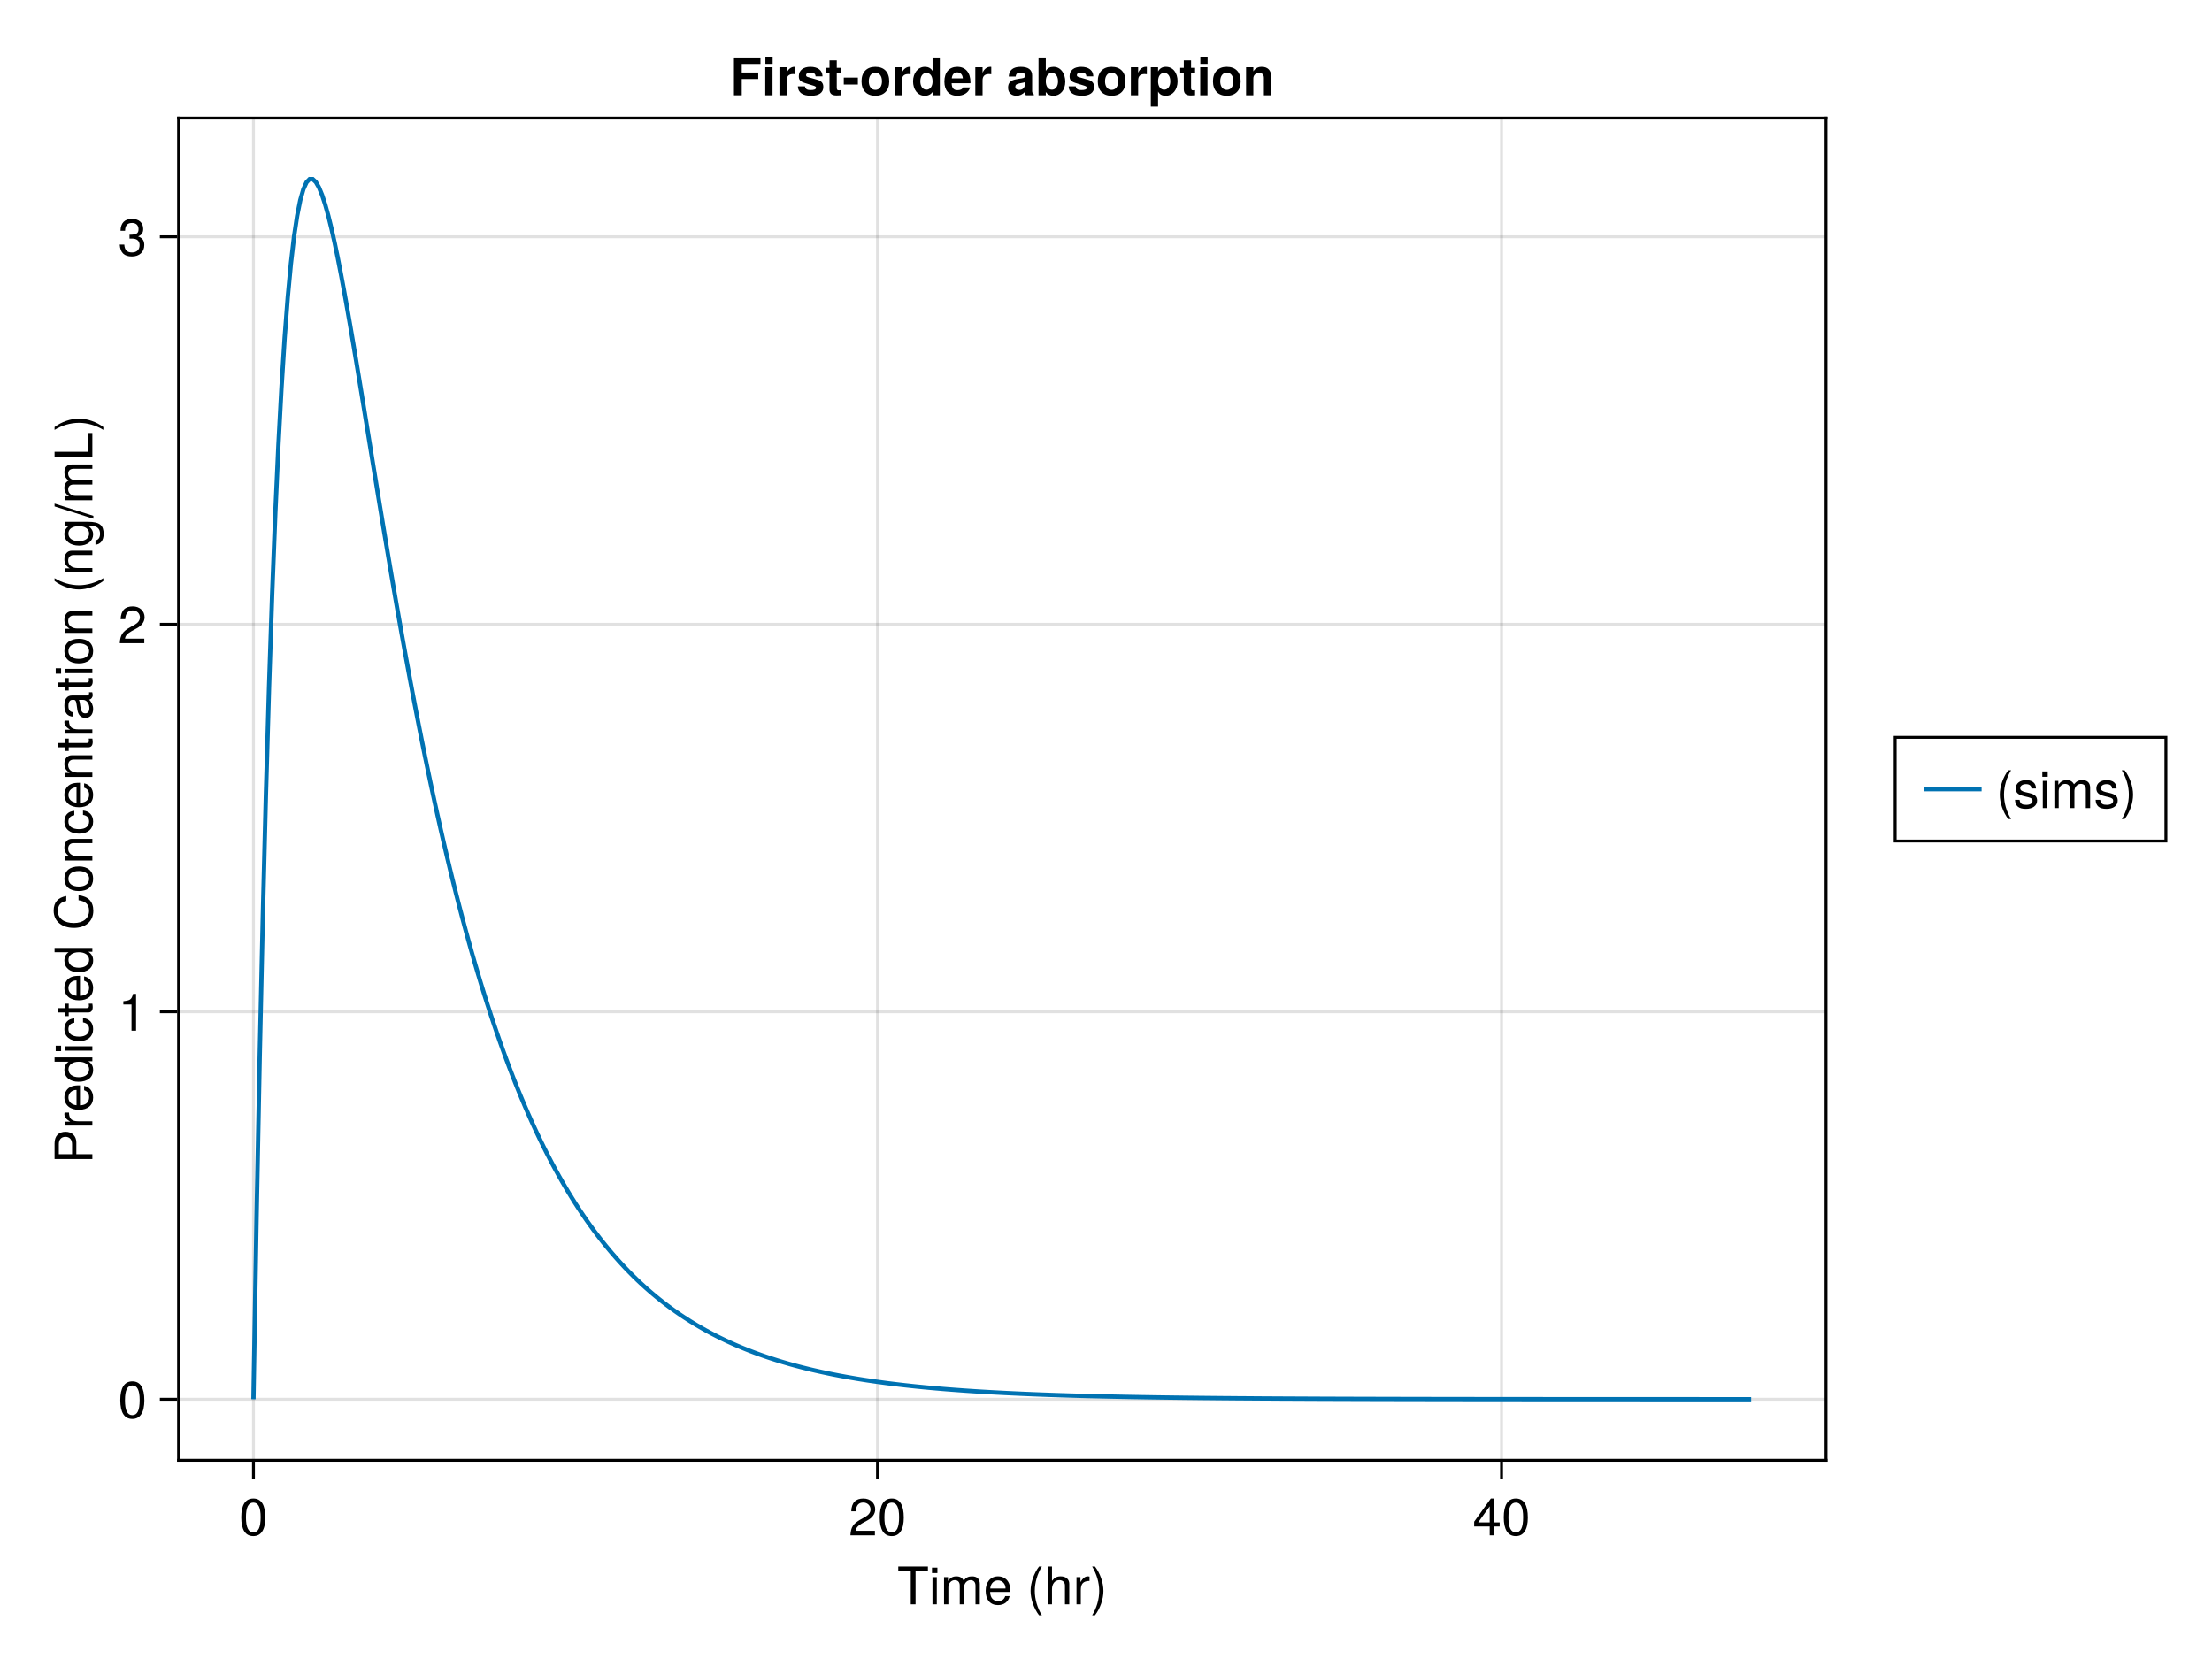 <?xml version="1.0" encoding="UTF-8"?>
<svg xmlns="http://www.w3.org/2000/svg" xmlns:xlink="http://www.w3.org/1999/xlink" width="576pt" height="432pt" viewBox="0 0 576 432" version="1.1">
<defs>
<g>
<symbol overflow="visible" id="glyph0-0-yZj70JPf">
<path style="stroke:none;" d="M 0.266 -9.844 C 0.266 -9.844 0.266 0 0.266 0 C 0.266 0 6.344 0 6.344 0 C 6.344 0 6.344 -9.844 6.344 -9.844 C 6.344 -9.844 0.266 -9.844 0.266 -9.844 Z M 0.969 -0.703 C 0.969 -0.703 0.969 -9.141 0.969 -9.141 C 0.969 -9.141 5.641 -9.141 5.641 -9.141 C 5.641 -9.141 5.641 -0.703 5.641 -0.703 C 5.641 -0.703 0.969 -0.703 0.969 -0.703 Z M 0.969 -0.703 "/>
</symbol>
<symbol overflow="visible" id="glyph0-1-yZj70JPf">
<path style="stroke:none;" d="M 8 -8.734 C 8 -8.734 4.781 -8.734 4.781 -8.734 C 4.781 -8.734 4.781 0 4.781 0 C 4.781 0 3.531 0 3.531 0 C 3.531 0 3.531 -8.734 3.531 -8.734 C 3.531 -8.734 0.281 -8.734 0.281 -8.734 C 0.281 -8.734 0.281 -9.844 0.281 -9.844 C 0.281 -9.844 8 -9.844 8 -9.844 C 8 -9.844 8 -8.734 8 -8.734 Z M 8 -8.734 "/>
</symbol>
<symbol overflow="visible" id="glyph0-2-yZj70JPf">
<path style="stroke:none;" d="M 2.062 0 C 2.062 0 0.938 0 0.938 0 C 0.938 0 0.938 -7.078 0.938 -7.078 C 0.938 -7.078 2.062 -7.078 2.062 -7.078 C 2.062 -7.078 2.062 0 2.062 0 Z M 2.219 -8.141 C 2.219 -8.141 0.812 -8.141 0.812 -8.141 C 0.812 -8.141 0.812 -9.547 0.812 -9.547 C 0.812 -9.547 2.219 -9.547 2.219 -9.547 C 2.219 -9.547 2.219 -8.141 2.219 -8.141 Z M 2.219 -8.141 "/>
</symbol>
<symbol overflow="visible" id="glyph0-3-yZj70JPf">
<path style="stroke:none;" d="M 10.266 0 C 10.266 0 9.141 0 9.141 0 C 9.141 0 9.141 -4.875 9.141 -4.875 C 9.141 -5.766 8.672 -6.297 7.844 -6.297 C 6.922 -6.297 6.172 -5.469 6.172 -4.438 C 6.172 -4.438 6.172 0 6.172 0 C 6.172 0 5.047 0 5.047 0 C 5.047 0 5.047 -4.875 5.047 -4.875 C 5.047 -5.781 4.578 -6.297 3.734 -6.297 C 2.828 -6.297 2.078 -5.469 2.078 -4.438 C 2.078 -4.438 2.078 0 2.078 0 C 2.078 0 0.953 0 0.953 0 C 0.953 0 0.953 -7.078 0.953 -7.078 C 0.953 -7.078 1.984 -7.078 1.984 -7.078 C 1.984 -7.078 1.984 -6.078 1.984 -6.078 C 2.594 -6.922 3.219 -7.281 4.156 -7.281 C 5.078 -7.281 5.641 -6.953 6.062 -6.203 C 6.719 -7 7.297 -7.281 8.234 -7.281 C 9.562 -7.281 10.266 -6.578 10.266 -5.312 C 10.266 -5.312 10.266 0 10.266 0 Z M 10.266 0 "/>
</symbol>
<symbol overflow="visible" id="glyph0-4-yZj70JPf">
<path style="stroke:none;" d="M 6.922 -3.219 C 6.922 -3.219 1.719 -3.219 1.719 -3.219 C 1.734 -1.594 2.625 -0.844 3.797 -0.844 C 4.703 -0.844 5.328 -1.219 5.641 -2.141 C 5.641 -2.141 6.781 -2.141 6.781 -2.141 C 6.5 -0.719 5.375 0.203 3.75 0.203 C 1.766 0.203 0.547 -1.172 0.547 -3.5 C 0.547 -5.812 1.812 -7.281 3.781 -7.281 C 5.109 -7.281 6.188 -6.578 6.641 -5.406 C 6.844 -4.891 6.922 -4.234 6.922 -3.219 Z M 5.719 -4.219 C 5.719 -5.312 4.875 -6.234 3.766 -6.234 C 2.625 -6.234 1.844 -5.391 1.734 -4.125 C 1.734 -4.125 5.703 -4.125 5.703 -4.125 C 5.719 -4.156 5.719 -4.219 5.719 -4.219 Z M 5.719 -4.219 "/>
</symbol>
<symbol overflow="visible" id="glyph0-5-yZj70JPf">
<path style="stroke:none;" d=""/>
</symbol>
<symbol overflow="visible" id="glyph0-6-yZj70JPf">
<path style="stroke:none;" d="M 3.922 2.859 C 3.922 2.859 3.188 2.859 3.188 2.859 C 1.844 1.094 0.984 -1.359 0.984 -3.5 C 0.984 -5.609 1.844 -8.078 3.188 -9.844 C 3.188 -9.844 3.922 -9.844 3.922 -9.844 C 2.734 -7.922 2.078 -5.641 2.078 -3.5 C 2.078 -1.344 2.734 0.938 3.922 2.859 Z M 3.922 2.859 "/>
</symbol>
<symbol overflow="visible" id="glyph0-7-yZj70JPf">
<path style="stroke:none;" d="M 6.562 0 C 6.562 0 5.438 0 5.438 0 C 5.438 0 5.438 -4.906 5.438 -4.906 C 5.438 -5.828 4.781 -6.297 3.984 -6.297 C 2.828 -6.297 2.062 -5.344 2.062 -3.906 C 2.062 -3.906 2.062 0 2.062 0 C 2.062 0 0.938 0 0.938 0 C 0.938 0 0.938 -9.844 0.938 -9.844 C 0.938 -9.844 2.062 -9.844 2.062 -9.844 C 2.062 -9.844 2.062 -6.109 2.062 -6.109 C 2.734 -6.969 3.328 -7.281 4.328 -7.281 C 5.703 -7.281 6.562 -6.531 6.562 -5.344 C 6.562 -5.344 6.562 0 6.562 0 Z M 6.562 0 "/>
</symbol>
<symbol overflow="visible" id="glyph0-8-yZj70JPf">
<path style="stroke:none;" d="M 3.453 -3.484 C 3.453 -1.359 2.609 1.094 1.25 2.859 C 1.25 2.859 0.516 2.859 0.516 2.859 C 1.703 0.938 2.359 -1.344 2.359 -3.484 C 2.359 -5.641 1.703 -7.906 0.516 -9.844 C 0.516 -9.844 1.25 -9.844 1.25 -9.844 C 2.609 -8.078 3.453 -5.609 3.453 -3.484 Z M 3.453 -3.484 "/>
</symbol>
<symbol overflow="visible" id="glyph0-9-yZj70JPf">
<path style="stroke:none;" d="M 6.844 -4.609 C 6.844 -1.453 5.734 0.203 3.719 0.203 C 1.656 0.203 0.578 -1.453 0.578 -4.688 C 0.578 -7.891 1.641 -9.578 3.719 -9.578 C 5.797 -9.578 6.844 -7.922 6.844 -4.609 Z M 5.625 -4.719 C 5.625 -7.281 5 -8.516 3.719 -8.516 C 2.438 -8.516 1.797 -7.297 1.797 -4.672 C 1.797 -2.047 2.438 -0.781 3.688 -0.781 C 5.016 -0.781 5.625 -2 5.625 -4.719 Z M 5.625 -4.719 "/>
</symbol>
<symbol overflow="visible" id="glyph0-1-yZj70JPf0">
<path style="stroke:none;" d="M 6.906 -6.766 C 6.906 -5.594 6.203 -4.594 4.875 -3.875 C 4.875 -3.875 3.531 -3.141 3.531 -3.141 C 2.344 -2.453 1.922 -1.953 1.797 -1.172 C 1.797 -1.172 6.828 -1.172 6.828 -1.172 C 6.828 -1.172 6.828 0 6.828 0 C 6.828 0 0.453 0 0.453 0 C 0.562 -2.109 1.141 -3.016 3.141 -4.141 C 3.141 -4.141 4.391 -4.844 4.391 -4.844 C 5.234 -5.328 5.688 -5.984 5.688 -6.734 C 5.688 -7.766 4.875 -8.531 3.797 -8.531 C 2.625 -8.531 1.953 -7.859 1.859 -6.25 C 1.859 -6.25 0.672 -6.25 0.672 -6.25 C 0.75 -8.578 1.875 -9.578 3.828 -9.578 C 5.641 -9.578 6.906 -8.391 6.906 -6.766 Z M 6.906 -6.766 "/>
</symbol>
<symbol overflow="visible" id="glyph0-1-yZj70JPf1">
<path style="stroke:none;" d="M 4.688 0 C 4.688 0 3.5 0 3.5 0 C 3.5 0 3.5 -6.812 3.5 -6.812 C 3.5 -6.812 1.375 -6.812 1.375 -6.812 C 1.375 -6.812 1.375 -7.672 1.375 -7.672 C 3.219 -7.891 3.484 -8.094 3.906 -9.578 C 3.906 -9.578 4.688 -9.578 4.688 -9.578 C 4.688 -9.578 4.688 0 4.688 0 Z M 4.688 0 "/>
</symbol>
<symbol overflow="visible" id="glyph0-1-yZj70JPf2">
<path style="stroke:none;" d="M 6.828 -2.781 C 6.828 -0.969 5.562 0.203 3.594 0.203 C 1.641 0.203 0.578 -0.75 0.438 -2.891 C 0.438 -2.891 1.625 -2.891 1.625 -2.891 C 1.703 -1.5 2.328 -0.844 3.625 -0.844 C 4.875 -0.844 5.609 -1.562 5.609 -2.766 C 5.609 -3.828 4.938 -4.453 3.625 -4.453 C 3.625 -4.453 2.984 -4.453 2.984 -4.453 C 2.984 -4.453 2.984 -5.453 2.984 -5.453 C 4.891 -5.453 5.328 -5.875 5.328 -6.906 C 5.328 -7.906 4.703 -8.531 3.641 -8.531 C 2.438 -8.531 1.844 -7.891 1.828 -6.484 C 1.828 -6.484 0.641 -6.484 0.641 -6.484 C 0.672 -8.516 1.703 -9.578 3.625 -9.578 C 5.453 -9.578 6.547 -8.594 6.547 -6.938 C 6.547 -5.984 6.109 -5.359 5.219 -5.016 C 6.359 -4.609 6.828 -3.938 6.828 -2.781 Z M 6.828 -2.781 "/>
</symbol>
<symbol overflow="visible" id="glyph1-0-yZj70JPf">
<path style="stroke:none;" d="M 0.266 -9.844 C 0.266 -9.844 0.266 0 0.266 0 C 0.266 0 6.344 0 6.344 0 C 6.344 0 6.344 -9.844 6.344 -9.844 C 6.344 -9.844 0.266 -9.844 0.266 -9.844 Z M 0.969 -0.703 C 0.969 -0.703 0.969 -9.141 0.969 -9.141 C 0.969 -9.141 5.641 -9.141 5.641 -9.141 C 5.641 -9.141 5.641 -0.703 5.641 -0.703 C 5.641 -0.703 0.969 -0.703 0.969 -0.703 Z M 0.969 -0.703 "/>
</symbol>
<symbol overflow="visible" id="glyph1-1-yZj70JPf">
<path style="stroke:none;" d="M 4.328 -6.094 C 2.594 -6.062 2.062 -5.266 2.062 -3.672 C 2.062 -3.672 2.062 0 2.062 0 C 2.062 0 0.938 0 0.938 0 C 0.938 0 0.938 -7.078 0.938 -7.078 C 0.938 -7.078 1.969 -7.078 1.969 -7.078 C 1.969 -7.078 1.969 -5.797 1.969 -5.797 C 2.625 -6.844 3.172 -7.281 3.906 -7.281 C 4.047 -7.281 4.141 -7.266 4.328 -7.234 C 4.328 -7.234 4.328 -6.094 4.328 -6.094 Z M 4.328 -6.094 "/>
</symbol>
<symbol overflow="visible" id="glyph1-2-yZj70JPf">
<path style="stroke:none;" d="M 7.016 -2.297 C 7.016 -2.297 5.609 -2.297 5.609 -2.297 C 5.609 -2.297 5.609 0 5.609 0 C 5.609 0 4.422 0 4.422 0 C 4.422 0 4.422 -2.297 4.422 -2.297 C 4.422 -2.297 0.375 -2.297 0.375 -2.297 C 0.375 -2.297 0.375 -3.547 0.375 -3.547 C 0.375 -3.547 4.719 -9.578 4.719 -9.578 C 4.719 -9.578 5.609 -9.578 5.609 -9.578 C 5.609 -9.578 5.609 -3.359 5.609 -3.359 C 5.609 -3.359 7.016 -3.359 7.016 -3.359 C 7.016 -3.359 7.016 -2.297 7.016 -2.297 Z M 4.422 -3.359 C 4.422 -3.359 4.422 -7.547 4.422 -7.547 C 4.422 -7.547 1.422 -3.359 1.422 -3.359 C 1.422 -3.359 4.422 -3.359 4.422 -3.359 Z M 4.422 -3.359 "/>
</symbol>
<symbol overflow="visible" id="glyph2-0-yZj70JPf">
<path style="stroke:none;" d="M -9.844 -0.266 C -9.844 -0.266 0 -0.266 0 -0.266 C 0 -0.266 0 -6.344 0 -6.344 C 0 -6.344 -9.844 -6.344 -9.844 -6.344 C -9.844 -6.344 -9.844 -0.266 -9.844 -0.266 Z M -0.703 -0.969 C -0.703 -0.969 -9.141 -0.969 -9.141 -0.969 C -9.141 -0.969 -9.141 -5.641 -9.141 -5.641 C -9.141 -5.641 -0.703 -5.641 -0.703 -5.641 C -0.703 -5.641 -0.703 -0.969 -0.703 -0.969 Z M -0.703 -0.969 "/>
</symbol>
<symbol overflow="visible" id="glyph2-1-yZj70JPf">
<path style="stroke:none;" d="M -6.953 -8.328 C -5.312 -8.328 -4.172 -7.203 -4.172 -5.578 C -4.172 -5.578 -4.172 -2.484 -4.172 -2.484 C -4.172 -2.484 0 -2.484 0 -2.484 C 0 -2.484 0 -1.234 0 -1.234 C 0 -1.234 -9.844 -1.234 -9.844 -1.234 C -9.844 -1.234 -9.844 -5.297 -9.844 -5.297 C -9.844 -7.234 -8.797 -8.328 -6.953 -8.328 Z M -7 -7.016 C -8.094 -7.016 -8.734 -6.297 -8.734 -5.109 C -8.734 -5.109 -8.734 -2.484 -8.734 -2.484 C -8.734 -2.484 -5.281 -2.484 -5.281 -2.484 C -5.281 -2.484 -5.281 -5.109 -5.281 -5.109 C -5.281 -6.297 -5.922 -7.016 -7 -7.016 Z M -7 -7.016 "/>
</symbol>
<symbol overflow="visible" id="glyph2-2-yZj70JPf">
<path style="stroke:none;" d="M -6.094 -4.328 C -6.062 -2.594 -5.266 -2.062 -3.672 -2.062 C -3.672 -2.062 0 -2.062 0 -2.062 C 0 -2.062 0 -0.938 0 -0.938 C 0 -0.938 -7.078 -0.938 -7.078 -0.938 C -7.078 -0.938 -7.078 -1.969 -7.078 -1.969 C -7.078 -1.969 -5.797 -1.969 -5.797 -1.969 C -6.844 -2.625 -7.281 -3.172 -7.281 -3.906 C -7.281 -4.047 -7.266 -4.141 -7.234 -4.328 C -7.234 -4.328 -6.094 -4.328 -6.094 -4.328 Z M -6.094 -4.328 "/>
</symbol>
<symbol overflow="visible" id="glyph2-3-yZj70JPf">
<path style="stroke:none;" d="M -3.219 -6.922 C -3.219 -6.922 -3.219 -1.719 -3.219 -1.719 C -1.594 -1.734 -0.844 -2.625 -0.844 -3.797 C -0.844 -4.703 -1.219 -5.328 -2.141 -5.641 C -2.141 -5.641 -2.141 -6.781 -2.141 -6.781 C -0.719 -6.5 0.203 -5.375 0.203 -3.75 C 0.203 -1.766 -1.172 -0.547 -3.5 -0.547 C -5.812 -0.547 -7.281 -1.812 -7.281 -3.781 C -7.281 -5.109 -6.578 -6.188 -5.406 -6.641 C -4.891 -6.844 -4.234 -6.922 -3.219 -6.922 Z M -4.219 -5.719 C -5.312 -5.719 -6.234 -4.875 -6.234 -3.766 C -6.234 -2.625 -5.391 -1.844 -4.125 -1.734 C -4.125 -1.734 -4.125 -5.703 -4.125 -5.703 C -4.156 -5.719 -4.219 -5.719 -4.219 -5.719 Z M -4.219 -5.719 "/>
</symbol>
<symbol overflow="visible" id="glyph2-4-yZj70JPf">
<path style="stroke:none;" d="M 0 -6.688 C 0 -6.688 0 -5.688 0 -5.688 C 0 -5.688 -1.047 -5.688 -1.047 -5.688 C -0.156 -5.078 0.203 -4.406 0.203 -3.422 C 0.203 -1.531 -1.219 -0.344 -3.609 -0.344 C -5.859 -0.344 -7.281 -1.547 -7.281 -3.391 C -7.281 -4.328 -6.906 -5.094 -6.188 -5.562 C -6.188 -5.562 -9.844 -5.562 -9.844 -5.562 C -9.844 -5.562 -9.844 -6.688 -9.844 -6.688 C -9.844 -6.688 0 -6.688 0 -6.688 Z M -3.516 -5.562 C -5.141 -5.562 -6.219 -4.797 -6.219 -3.578 C -6.219 -2.344 -5.188 -1.531 -3.531 -1.531 C -1.891 -1.531 -0.844 -2.344 -0.844 -3.594 C -0.844 -4.781 -1.875 -5.562 -3.516 -5.562 Z M -3.516 -5.562 "/>
</symbol>
<symbol overflow="visible" id="glyph2-5-yZj70JPf">
<path style="stroke:none;" d="M 0 -2.062 C 0 -2.062 0 -0.938 0 -0.938 C 0 -0.938 -7.078 -0.938 -7.078 -0.938 C -7.078 -0.938 -7.078 -2.062 -7.078 -2.062 C -7.078 -2.062 0 -2.062 0 -2.062 Z M -8.141 -2.219 C -8.141 -2.219 -8.141 -0.812 -8.141 -0.812 C -8.141 -0.812 -9.547 -0.812 -9.547 -0.812 C -9.547 -0.812 -9.547 -2.219 -9.547 -2.219 C -9.547 -2.219 -8.141 -2.219 -8.141 -2.219 Z M -8.141 -2.219 "/>
</symbol>
<symbol overflow="visible" id="glyph2-6-yZj70JPf">
<path style="stroke:none;" d="M -2.438 -6.438 C -0.812 -6.297 0.203 -5.234 0.203 -3.547 C 0.203 -1.641 -1.188 -0.422 -3.469 -0.422 C -5.812 -0.422 -7.281 -1.656 -7.281 -3.562 C -7.281 -5.141 -6.422 -6.219 -4.703 -6.359 C -4.703 -6.359 -4.703 -5.219 -4.703 -5.219 C -5.688 -5.094 -6.234 -4.5 -6.234 -3.547 C -6.234 -2.328 -5.234 -1.594 -3.469 -1.594 C -1.797 -1.594 -0.844 -2.328 -0.844 -3.578 C -0.844 -4.531 -1.297 -5.109 -2.438 -5.312 C -2.438 -5.312 -2.438 -6.438 -2.438 -6.438 Z M -2.438 -6.438 "/>
</symbol>
<symbol overflow="visible" id="glyph2-7-yZj70JPf">
<path style="stroke:none;" d="M 0 -3.422 C 0.062 -3.047 0.094 -2.781 0.094 -2.516 C 0.094 -1.641 -0.312 -1.141 -1.031 -1.141 C -1.031 -1.141 -6.156 -1.141 -6.156 -1.141 C -6.156 -1.141 -6.156 -0.188 -6.156 -0.188 C -6.156 -0.188 -7.078 -0.188 -7.078 -0.188 C -7.078 -0.188 -7.078 -1.141 -7.078 -1.141 C -7.078 -1.141 -9.016 -1.141 -9.016 -1.141 C -9.016 -1.141 -9.016 -2.266 -9.016 -2.266 C -9.016 -2.266 -7.078 -2.266 -7.078 -2.266 C -7.078 -2.266 -7.078 -3.422 -7.078 -3.422 C -7.078 -3.422 -6.156 -3.422 -6.156 -3.422 C -6.156 -3.422 -6.156 -2.266 -6.156 -2.266 C -6.156 -2.266 -1.531 -2.266 -1.531 -2.266 C -1.031 -2.266 -0.891 -2.406 -0.891 -2.891 C -0.891 -3.109 -0.906 -3.281 -0.938 -3.422 C -0.938 -3.422 0 -3.422 0 -3.422 Z M 0 -3.422 "/>
</symbol>
<symbol overflow="visible" id="glyph2-8-yZj70JPf">
<path style="stroke:none;" d=""/>
</symbol>
<symbol overflow="visible" id="glyph2-9-yZj70JPf">
<path style="stroke:none;" d="M -3.594 -9.141 C -1.031 -8.844 0.25 -7.5 0.25 -5.094 C 0.25 -2.203 -1.938 -0.641 -4.812 -0.641 C -7.688 -0.641 -10.078 -2.156 -10.078 -5.141 C -10.078 -7.297 -8.953 -8.547 -6.797 -8.938 C -6.797 -8.938 -6.797 -7.656 -6.797 -7.656 C -8.281 -7.344 -8.984 -6.531 -8.984 -5 C -8.984 -3.094 -7.344 -1.906 -4.812 -1.906 C -2.359 -1.906 -0.859 -3.141 -0.859 -5.109 C -0.859 -6.766 -1.734 -7.547 -3.594 -7.844 C -3.594 -7.844 -3.594 -9.141 -3.594 -9.141 Z M -3.594 -9.141 "/>
</symbol>
<symbol overflow="visible" id="glyph2-1-yZj70JPf0">
<path style="stroke:none;" d="M -3.484 -6.891 C -1.156 -6.891 0.203 -5.672 0.203 -3.688 C 0.203 -1.672 -1.156 -0.484 -3.531 -0.484 C -5.906 -0.484 -7.281 -1.688 -7.281 -3.672 C -7.281 -5.703 -5.922 -6.891 -3.484 -6.891 Z M -3.5 -5.703 C -5.25 -5.703 -6.234 -4.953 -6.234 -3.688 C -6.234 -2.438 -5.234 -1.656 -3.531 -1.656 C -1.828 -1.656 -0.844 -2.438 -0.844 -3.688 C -0.844 -4.922 -1.844 -5.703 -3.5 -5.703 Z M -3.5 -5.703 "/>
</symbol>
<symbol overflow="visible" id="glyph2-1-yZj70JPf1">
<path style="stroke:none;" d="M 0 -6.578 C 0 -6.578 0 -5.453 0 -5.453 C 0 -5.453 -4.906 -5.453 -4.906 -5.453 C -5.75 -5.453 -6.297 -4.891 -6.297 -4 C -6.297 -2.844 -5.344 -2.062 -3.906 -2.062 C -3.906 -2.062 0 -2.062 0 -2.062 C 0 -2.062 0 -0.938 0 -0.938 C 0 -0.938 -7.078 -0.938 -7.078 -0.938 C -7.078 -0.938 -7.078 -1.984 -7.078 -1.984 C -7.078 -1.984 -5.891 -1.984 -5.891 -1.984 C -6.875 -2.609 -7.281 -3.281 -7.281 -4.328 C -7.281 -5.703 -6.516 -6.578 -5.344 -6.578 C -5.344 -6.578 0 -6.578 0 -6.578 Z M 0 -6.578 "/>
</symbol>
<symbol overflow="visible" id="glyph2-1-yZj70JPf2">
<path style="stroke:none;" d="M -0.031 -7.219 C 0.062 -6.859 0.094 -6.688 0.094 -6.453 C 0.094 -5.906 -0.297 -5.406 -0.844 -5.297 C -0.172 -4.672 0.203 -3.797 0.203 -2.891 C 0.203 -1.453 -0.547 -0.562 -1.844 -0.562 C -2.703 -0.562 -3.328 -0.984 -3.672 -1.812 C -3.844 -2.234 -3.906 -2.484 -4.109 -4.078 C -4.219 -4.969 -4.422 -5.25 -4.891 -5.25 C -4.891 -5.25 -5.188 -5.25 -5.188 -5.25 C -5.859 -5.25 -6.234 -4.688 -6.234 -3.672 C -6.234 -2.625 -5.844 -2.109 -4.984 -2.016 C -4.984 -2.016 -4.984 -0.875 -4.984 -0.875 C -6.609 -0.938 -7.281 -2 -7.281 -3.719 C -7.281 -5.453 -6.594 -6.375 -5.344 -6.375 C -5.344 -6.375 -1.406 -6.375 -1.406 -6.375 C -1.047 -6.375 -0.844 -6.594 -0.844 -6.984 C -0.844 -7.047 -0.844 -7.094 -0.875 -7.219 C -0.875 -7.219 -0.031 -7.219 -0.031 -7.219 Z M -2.438 -5.25 C -2.438 -5.25 -3.5 -5.25 -3.5 -5.25 C -3.328 -4.875 -3.266 -4.625 -3.109 -3.438 C -2.922 -2.234 -2.609 -1.734 -1.859 -1.734 C -1.094 -1.734 -0.781 -2.25 -0.781 -3.125 C -0.781 -4.219 -1.438 -5.25 -2.438 -5.25 Z M -2.438 -5.25 "/>
</symbol>
<symbol overflow="visible" id="glyph2-1-yZj70JPf3">
<path style="stroke:none;" d="M 2.859 -3.922 C 2.859 -3.922 2.859 -3.188 2.859 -3.188 C 1.094 -1.844 -1.359 -0.984 -3.5 -0.984 C -5.609 -0.984 -8.078 -1.844 -9.844 -3.188 C -9.844 -3.188 -9.844 -3.922 -9.844 -3.922 C -7.922 -2.734 -5.641 -2.078 -3.5 -2.078 C -1.344 -2.078 0.938 -2.734 2.859 -3.922 Z M 2.859 -3.922 "/>
</symbol>
<symbol overflow="visible" id="glyph2-1-yZj70JPf4">
<path style="stroke:none;" d="M -1.156 -6.594 C 1.953 -6.594 2.938 -5.656 2.938 -3.438 C 2.938 -1.781 2.141 -0.75 0.812 -0.625 C 0.812 -0.625 0.812 -1.766 0.812 -1.766 C 1.672 -1.906 2 -2.594 2 -3.484 C 2 -4.797 1.281 -5.562 -0.594 -5.562 C -0.594 -5.562 -1.062 -5.562 -1.062 -5.562 C -0.172 -4.812 0.203 -4.203 0.203 -3.312 C 0.203 -1.641 -1.234 -0.391 -3.469 -0.391 C -5.766 -0.391 -7.281 -1.609 -7.281 -3.406 C -7.281 -4.312 -6.891 -5 -6.047 -5.562 C -6.047 -5.562 -7.078 -5.562 -7.078 -5.562 C -7.078 -5.562 -7.078 -6.594 -7.078 -6.594 C -7.078 -6.594 -1.156 -6.594 -1.156 -6.594 Z M -3.5 -5.453 C -5.219 -5.453 -6.234 -4.734 -6.234 -3.531 C -6.234 -2.328 -5.234 -1.562 -3.531 -1.562 C -1.828 -1.562 -0.844 -2.312 -0.844 -3.531 C -0.844 -4.719 -1.812 -5.453 -3.5 -5.453 Z M -3.5 -5.453 "/>
</symbol>
<symbol overflow="visible" id="glyph2-1-yZj70JPf5">
<path style="stroke:none;" d="M -9.844 -3.828 C -9.844 -3.828 0.266 -0.641 0.266 -0.641 C 0.266 -0.641 0.266 0.109 0.266 0.109 C 0.266 0.109 -9.844 -3.094 -9.844 -3.094 C -9.844 -3.094 -9.844 -3.828 -9.844 -3.828 Z M -9.844 -3.828 "/>
</symbol>
<symbol overflow="visible" id="glyph2-1-yZj70JPf6">
<path style="stroke:none;" d="M 0 -10.266 C 0 -10.266 0 -9.141 0 -9.141 C 0 -9.141 -4.875 -9.141 -4.875 -9.141 C -5.766 -9.141 -6.297 -8.672 -6.297 -7.844 C -6.297 -6.922 -5.469 -6.172 -4.438 -6.172 C -4.438 -6.172 0 -6.172 0 -6.172 C 0 -6.172 0 -5.047 0 -5.047 C 0 -5.047 -4.875 -5.047 -4.875 -5.047 C -5.781 -5.047 -6.297 -4.578 -6.297 -3.734 C -6.297 -2.828 -5.469 -2.078 -4.438 -2.078 C -4.438 -2.078 0 -2.078 0 -2.078 C 0 -2.078 0 -0.953 0 -0.953 C 0 -0.953 -7.078 -0.953 -7.078 -0.953 C -7.078 -0.953 -7.078 -1.984 -7.078 -1.984 C -7.078 -1.984 -6.078 -1.984 -6.078 -1.984 C -6.922 -2.594 -7.281 -3.219 -7.281 -4.156 C -7.281 -5.078 -6.953 -5.641 -6.203 -6.062 C -7 -6.719 -7.281 -7.297 -7.281 -8.234 C -7.281 -9.562 -6.578 -10.266 -5.312 -10.266 C -5.312 -10.266 0 -10.266 0 -10.266 Z M 0 -10.266 "/>
</symbol>
<symbol overflow="visible" id="glyph2-1-yZj70JPf7">
<path style="stroke:none;" d="M 0 -7.203 C 0 -7.203 0 -1.078 0 -1.078 C 0 -1.078 -9.844 -1.078 -9.844 -1.078 C -9.844 -1.078 -9.844 -2.328 -9.844 -2.328 C -9.844 -2.328 -1.109 -2.328 -1.109 -2.328 C -1.109 -2.328 -1.109 -7.203 -1.109 -7.203 C -1.109 -7.203 0 -7.203 0 -7.203 Z M 0 -7.203 "/>
</symbol>
<symbol overflow="visible" id="glyph2-1-yZj70JPf8">
<path style="stroke:none;" d="M -3.484 -3.453 C -1.359 -3.453 1.094 -2.609 2.859 -1.25 C 2.859 -1.25 2.859 -0.516 2.859 -0.516 C 0.938 -1.703 -1.344 -2.359 -3.484 -2.359 C -5.641 -2.359 -7.906 -1.703 -9.844 -0.516 C -9.844 -0.516 -9.844 -1.25 -9.844 -1.25 C -8.078 -2.609 -5.609 -3.453 -3.484 -3.453 Z M -3.484 -3.453 "/>
</symbol>
<symbol overflow="visible" id="glyph3-0-yZj70JPf">
<path style="stroke:none;" d="M 0.266 -9.844 C 0.266 -9.844 0.266 0 0.266 0 C 0.266 0 6.344 0 6.344 0 C 6.344 0 6.344 -9.844 6.344 -9.844 C 6.344 -9.844 0.266 -9.844 0.266 -9.844 Z M 0.969 -0.703 C 0.969 -0.703 0.969 -9.141 0.969 -9.141 C 0.969 -9.141 5.641 -9.141 5.641 -9.141 C 5.641 -9.141 5.641 -0.703 5.641 -0.703 C 5.641 -0.703 0.969 -0.703 0.969 -0.703 Z M 0.969 -0.703 "/>
</symbol>
<symbol overflow="visible" id="glyph3-1-yZj70JPf">
<path style="stroke:none;" d="M 7.906 -8.156 C 7.906 -8.156 3.031 -8.156 3.031 -8.156 C 3.031 -8.156 3.031 -5.922 3.031 -5.922 C 3.031 -5.922 7.328 -5.922 7.328 -5.922 C 7.328 -5.922 7.328 -4.234 7.328 -4.234 C 7.328 -4.234 3.031 -4.234 3.031 -4.234 C 3.031 -4.234 3.031 0 3.031 0 C 3.031 0 1 0 1 0 C 1 0 1 -9.844 1 -9.844 C 1 -9.844 7.906 -9.844 7.906 -9.844 C 7.906 -9.844 7.906 -8.156 7.906 -8.156 Z M 7.906 -8.156 "/>
</symbol>
<symbol overflow="visible" id="glyph3-2-yZj70JPf">
<path style="stroke:none;" d="M 2.797 0 C 2.797 0 0.906 0 0.906 0 C 0.906 0 0.906 -7.297 0.906 -7.297 C 0.906 -7.297 2.797 -7.297 2.797 -7.297 C 2.797 -7.297 2.797 0 2.797 0 Z M 2.828 -8.172 C 2.828 -8.172 0.938 -8.172 0.938 -8.172 C 0.938 -8.172 0.938 -10.062 0.938 -10.062 C 0.938 -10.062 2.828 -10.062 2.828 -10.062 C 2.828 -10.062 2.828 -8.172 2.828 -8.172 Z M 2.828 -8.172 "/>
</symbol>
<symbol overflow="visible" id="glyph3-3-yZj70JPf">
<path style="stroke:none;" d="M 5 -5.484 C 4.734 -5.516 4.609 -5.531 4.406 -5.531 C 3.297 -5.531 2.734 -4.984 2.734 -3.875 C 2.734 -3.875 2.734 0 2.734 0 C 2.734 0 0.844 0 0.844 0 C 0.844 0 0.844 -7.297 0.844 -7.297 C 0.844 -7.297 2.734 -7.297 2.734 -7.297 C 2.734 -7.297 2.734 -5.859 2.734 -5.859 C 3.141 -6.844 3.906 -7.406 4.766 -7.406 C 4.812 -7.406 4.891 -7.406 5 -7.391 C 5 -7.391 5 -5.484 5 -5.484 Z M 5 -5.484 "/>
</symbol>
<symbol overflow="visible" id="glyph3-4-yZj70JPf">
<path style="stroke:none;" d="M 7.016 -2.156 C 7.016 -0.688 5.891 0.125 3.828 0.125 C 1.625 0.125 0.453 -0.719 0.391 -2.312 C 0.391 -2.312 2.234 -2.312 2.234 -2.312 C 2.406 -1.531 2.859 -1.359 3.719 -1.359 C 4.609 -1.359 5.125 -1.531 5.125 -1.984 C 5.125 -2.188 4.969 -2.328 4.5 -2.484 C 4.5 -2.484 2.234 -3.188 2.234 -3.188 C 0.891 -3.609 0.641 -4.094 0.641 -4.984 C 0.641 -6.484 1.797 -7.406 3.641 -7.406 C 5.609 -7.406 6.797 -6.484 6.812 -4.938 C 6.812 -4.938 5 -4.938 5 -4.938 C 4.984 -5.609 4.531 -5.922 3.625 -5.922 C 2.969 -5.922 2.531 -5.656 2.531 -5.25 C 2.531 -4.953 2.672 -4.828 3.203 -4.688 C 3.203 -4.688 5.594 -4 5.594 -4 C 6.547 -3.719 7.016 -3.094 7.016 -2.25 C 7.016 -2.25 7.016 -2.156 7.016 -2.156 Z M 7.016 -2.156 "/>
</symbol>
<symbol overflow="visible" id="glyph3-5-yZj70JPf">
<path style="stroke:none;" d="M 4.062 0 C 3.719 0.016 3.391 0.047 2.969 0.047 C 1.734 0.047 1.125 -0.422 1.125 -1.562 C 1.125 -1.562 1.125 -5.891 1.125 -5.891 C 1.125 -5.891 0.188 -5.891 0.188 -5.891 C 0.188 -5.891 0.188 -7.141 0.188 -7.141 C 0.188 -7.141 1.125 -7.141 1.125 -7.141 C 1.125 -7.141 1.125 -9.094 1.125 -9.094 C 1.125 -9.094 3.016 -9.094 3.016 -9.094 C 3.016 -9.094 3.016 -7.141 3.016 -7.141 C 3.016 -7.141 4.062 -7.141 4.062 -7.141 C 4.062 -7.141 4.062 -5.891 4.062 -5.891 C 4.062 -5.891 3.016 -5.891 3.016 -5.891 C 3.016 -5.891 3.016 -2.078 3.016 -2.078 C 3.016 -1.438 3.125 -1.281 3.625 -1.281 C 3.766 -1.281 3.875 -1.297 4.062 -1.328 C 4.062 -1.328 4.062 0 4.062 0 Z M 4.062 0 "/>
</symbol>
<symbol overflow="visible" id="glyph3-6-yZj70JPf">
<path style="stroke:none;" d="M 4.016 -2.797 C 4.016 -2.797 0.344 -2.797 0.344 -2.797 C 0.344 -2.797 0.344 -4.609 0.344 -4.609 C 0.344 -4.609 4.016 -4.609 4.016 -4.609 C 4.016 -4.609 4.016 -2.797 4.016 -2.797 Z M 4.016 -2.797 "/>
</symbol>
<symbol overflow="visible" id="glyph3-7-yZj70JPf">
<path style="stroke:none;" d="M 7.688 -3.594 C 7.688 -1.25 6.297 0.125 4.078 0.125 C 1.844 0.125 0.469 -1.234 0.469 -3.641 C 0.469 -6.031 1.844 -7.406 4.062 -7.406 C 6.344 -7.406 7.688 -6.062 7.688 -3.594 Z M 5.797 -3.625 C 5.797 -5.047 5.109 -5.891 4.078 -5.891 C 3.047 -5.891 2.359 -5.031 2.359 -3.641 C 2.359 -2.25 3.047 -1.406 4.078 -1.406 C 5.094 -1.406 5.797 -2.25 5.797 -3.625 Z M 5.797 -3.625 "/>
</symbol>
<symbol overflow="visible" id="glyph3-8-yZj70JPf">
<path style="stroke:none;" d="M 7.359 0 C 7.359 0 5.469 0 5.469 0 C 5.469 0 5.469 -0.844 5.469 -0.844 C 5 -0.219 4.359 0.125 3.453 0.125 C 1.531 0.125 0.391 -1.562 0.391 -3.625 C 0.391 -5.828 1.719 -7.406 3.453 -7.406 C 4.359 -7.406 5 -7.078 5.469 -6.344 C 5.469 -6.344 5.469 -9.844 5.469 -9.844 C 5.469 -9.844 7.359 -9.844 7.359 -9.844 C 7.359 -9.844 7.359 0 7.359 0 Z M 5.469 -3.609 C 5.469 -5 4.828 -5.828 3.875 -5.828 C 2.922 -5.828 2.281 -4.984 2.281 -3.625 C 2.281 -2.297 2.922 -1.453 3.875 -1.453 C 4.812 -1.453 5.469 -2.281 5.469 -3.609 Z M 5.469 -3.609 "/>
</symbol>
<symbol overflow="visible" id="glyph3-9-yZj70JPf">
<path style="stroke:none;" d="M 7.094 -3.375 C 7.094 -3.375 7.078 -3.141 7.078 -3.141 C 7.078 -3.141 2.188 -3.141 2.188 -3.141 C 2.234 -1.734 2.812 -1.328 3.703 -1.328 C 4.391 -1.328 4.984 -1.531 5.141 -2.047 C 5.141 -2.047 7 -2.047 7 -2.047 C 6.594 -0.625 5.266 0.125 3.625 0.125 C 1.562 0.125 0.297 -1.219 0.297 -3.547 C 0.297 -6 1.578 -7.406 3.672 -7.406 C 5.812 -7.406 7.094 -5.891 7.094 -3.375 Z M 5.109 -4.406 C 5.016 -5.438 4.453 -5.969 3.641 -5.969 C 2.812 -5.969 2.328 -5.406 2.219 -4.406 C 2.219 -4.406 5.109 -4.406 5.109 -4.406 Z M 5.109 -4.406 "/>
</symbol>
<symbol overflow="visible" id="glyph3-1-yZj70JPf0">
<path style="stroke:none;" d=""/>
</symbol>
<symbol overflow="visible" id="glyph3-1-yZj70JPf1">
<path style="stroke:none;" d="M 7.078 0 C 7.078 0 5.016 0 5.016 0 C 4.844 -0.219 4.812 -0.547 4.812 -0.922 C 4.141 -0.234 3.406 0.125 2.594 0.125 C 1.375 0.125 0.375 -0.547 0.375 -1.969 C 0.375 -3.297 1.078 -3.922 2.531 -4.172 C 2.531 -4.172 3.281 -4.312 3.281 -4.312 C 4.219 -4.469 4.797 -4.391 4.797 -5.156 C 4.797 -5.641 4.422 -5.891 3.703 -5.891 C 2.766 -5.891 2.453 -5.641 2.359 -4.891 C 2.359 -4.891 0.547 -4.891 0.547 -4.891 C 0.656 -6.578 1.688 -7.406 3.656 -7.406 C 5.625 -7.406 6.641 -6.656 6.641 -5.172 C 6.641 -5.172 6.641 -1.125 6.641 -1.125 C 6.641 -0.75 6.734 -0.547 7.078 -0.234 C 7.078 -0.234 7.078 0 7.078 0 Z M 4.797 -3.125 C 4.797 -3.125 4.797 -3.438 4.797 -3.438 C 4.578 -3.328 4.5 -3.312 4 -3.219 C 4 -3.219 3.344 -3.094 3.344 -3.094 C 2.562 -2.938 2.266 -2.734 2.266 -2.188 C 2.266 -1.641 2.656 -1.406 3.297 -1.406 C 4.25 -1.406 4.797 -2.031 4.797 -3.125 Z M 4.797 -3.125 "/>
</symbol>
<symbol overflow="visible" id="glyph3-1-yZj70JPf2">
<path style="stroke:none;" d="M 7.766 -3.547 C 7.766 -1.344 6.438 0.125 4.703 0.125 C 3.781 0.125 3.141 -0.219 2.688 -0.844 C 2.688 -0.844 2.688 0 2.688 0 C 2.688 0 0.797 0 0.797 0 C 0.797 0 0.797 -9.844 0.797 -9.844 C 0.797 -9.844 2.688 -9.844 2.688 -9.844 C 2.688 -9.844 2.688 -6.344 2.688 -6.344 C 3.141 -7.078 3.797 -7.406 4.703 -7.406 C 6.609 -7.406 7.766 -5.609 7.766 -3.547 Z M 5.875 -3.625 C 5.875 -4.984 5.219 -5.828 4.281 -5.828 C 3.328 -5.828 2.688 -5 2.688 -3.672 C 2.688 -2.281 3.328 -1.453 4.281 -1.453 C 5.219 -1.453 5.875 -2.312 5.875 -3.625 Z M 5.875 -3.625 "/>
</symbol>
<symbol overflow="visible" id="glyph3-1-yZj70JPf3">
<path style="stroke:none;" d="M 7.75 -3.641 C 7.75 -1.438 6.453 0.125 4.703 0.125 C 3.781 0.125 3.125 -0.156 2.672 -0.969 C 2.672 -0.969 2.672 2.938 2.672 2.938 C 2.672 2.938 0.781 2.938 0.781 2.938 C 0.781 2.938 0.781 -7.297 0.781 -7.297 C 0.781 -7.297 2.672 -7.297 2.672 -7.297 C 2.672 -7.297 2.672 -6.203 2.672 -6.203 C 3.125 -7.016 3.781 -7.406 4.703 -7.406 C 6.594 -7.406 7.75 -5.812 7.75 -3.641 Z M 5.859 -3.625 C 5.859 -5.016 5.219 -5.828 4.266 -5.828 C 3.328 -5.828 2.672 -5.016 2.672 -3.641 C 2.672 -2.281 3.328 -1.453 4.266 -1.453 C 5.203 -1.453 5.859 -2.297 5.859 -3.625 Z M 5.859 -3.625 "/>
</symbol>
<symbol overflow="visible" id="glyph3-1-yZj70JPf4">
<path style="stroke:none;" d="M 7.375 0 C 7.375 0 5.484 0 5.484 0 C 5.484 0 5.484 -4.5 5.484 -4.5 C 5.484 -5.359 5.078 -5.812 4.266 -5.812 C 3.344 -5.812 2.734 -5.234 2.734 -4.375 C 2.734 -4.375 2.734 0 2.734 0 C 2.734 0 0.844 0 0.844 0 C 0.844 0 0.844 -7.297 0.844 -7.297 C 0.844 -7.297 2.734 -7.297 2.734 -7.297 C 2.734 -7.297 2.734 -6.234 2.734 -6.234 C 3.281 -7.047 3.938 -7.406 4.922 -7.406 C 6.484 -7.406 7.375 -6.5 7.375 -4.891 C 7.375 -4.891 7.375 0 7.375 0 Z M 7.375 0 "/>
</symbol>
<symbol overflow="visible" id="glyph4-0-yZj70JPf">
<path style="stroke:none;" d="M 0.266 -9.844 C 0.266 -9.844 0.266 0 0.266 0 C 0.266 0 6.344 0 6.344 0 C 6.344 0 6.344 -9.844 6.344 -9.844 C 6.344 -9.844 0.266 -9.844 0.266 -9.844 Z M 0.969 -0.703 C 0.969 -0.703 0.969 -9.141 0.969 -9.141 C 0.969 -9.141 5.641 -9.141 5.641 -9.141 C 5.641 -9.141 5.641 -0.703 5.641 -0.703 C 5.641 -0.703 0.969 -0.703 0.969 -0.703 Z M 0.969 -0.703 "/>
</symbol>
<symbol overflow="visible" id="glyph4-1-yZj70JPf">
<path style="stroke:none;" d="M 3.922 2.859 C 3.922 2.859 3.188 2.859 3.188 2.859 C 1.844 1.094 0.984 -1.359 0.984 -3.5 C 0.984 -5.609 1.844 -8.078 3.188 -9.844 C 3.188 -9.844 3.922 -9.844 3.922 -9.844 C 2.734 -7.922 2.078 -5.641 2.078 -3.5 C 2.078 -1.344 2.734 0.938 3.922 2.859 Z M 3.922 2.859 "/>
</symbol>
<symbol overflow="visible" id="glyph4-2-yZj70JPf">
<path style="stroke:none;" d="M 6.203 -1.984 C 6.203 -0.625 5.062 0.203 3.281 0.203 C 1.438 0.203 0.516 -0.531 0.453 -2.156 C 0.453 -2.156 1.641 -2.156 1.641 -2.156 C 1.797 -1.078 2.359 -0.844 3.375 -0.844 C 4.359 -0.844 5.016 -1.234 5.016 -1.891 C 5.016 -2.406 4.719 -2.625 3.922 -2.828 C 3.922 -2.828 2.875 -3.078 2.875 -3.078 C 1.203 -3.484 0.641 -4.016 0.641 -5.109 C 0.641 -6.422 1.703 -7.281 3.344 -7.281 C 4.984 -7.281 5.906 -6.5 5.906 -5.109 C 5.906 -5.109 4.719 -5.109 4.719 -5.109 C 4.703 -5.844 4.219 -6.234 3.312 -6.234 C 2.391 -6.234 1.812 -5.812 1.812 -5.172 C 1.812 -4.672 2.203 -4.375 3.125 -4.156 C 3.125 -4.156 4.203 -3.906 4.203 -3.906 C 5.609 -3.562 6.203 -3.031 6.203 -1.984 Z M 6.203 -1.984 "/>
</symbol>
<symbol overflow="visible" id="glyph4-3-yZj70JPf">
<path style="stroke:none;" d="M 2.062 0 C 2.062 0 0.938 0 0.938 0 C 0.938 0 0.938 -7.078 0.938 -7.078 C 0.938 -7.078 2.062 -7.078 2.062 -7.078 C 2.062 -7.078 2.062 0 2.062 0 Z M 2.219 -8.141 C 2.219 -8.141 0.812 -8.141 0.812 -8.141 C 0.812 -8.141 0.812 -9.547 0.812 -9.547 C 0.812 -9.547 2.219 -9.547 2.219 -9.547 C 2.219 -9.547 2.219 -8.141 2.219 -8.141 Z M 2.219 -8.141 "/>
</symbol>
<symbol overflow="visible" id="glyph4-4-yZj70JPf">
<path style="stroke:none;" d="M 10.266 0 C 10.266 0 9.141 0 9.141 0 C 9.141 0 9.141 -4.875 9.141 -4.875 C 9.141 -5.766 8.672 -6.297 7.844 -6.297 C 6.922 -6.297 6.172 -5.469 6.172 -4.438 C 6.172 -4.438 6.172 0 6.172 0 C 6.172 0 5.047 0 5.047 0 C 5.047 0 5.047 -4.875 5.047 -4.875 C 5.047 -5.781 4.578 -6.297 3.734 -6.297 C 2.828 -6.297 2.078 -5.469 2.078 -4.438 C 2.078 -4.438 2.078 0 2.078 0 C 2.078 0 0.953 0 0.953 0 C 0.953 0 0.953 -7.078 0.953 -7.078 C 0.953 -7.078 1.984 -7.078 1.984 -7.078 C 1.984 -7.078 1.984 -6.078 1.984 -6.078 C 2.594 -6.922 3.219 -7.281 4.156 -7.281 C 5.078 -7.281 5.641 -6.953 6.062 -6.203 C 6.719 -7 7.297 -7.281 8.234 -7.281 C 9.562 -7.281 10.266 -6.578 10.266 -5.312 C 10.266 -5.312 10.266 0 10.266 0 Z M 10.266 0 "/>
</symbol>
<symbol overflow="visible" id="glyph4-5-yZj70JPf">
<path style="stroke:none;" d="M 3.453 -3.484 C 3.453 -1.359 2.609 1.094 1.25 2.859 C 1.25 2.859 0.516 2.859 0.516 2.859 C 1.703 0.938 2.359 -1.344 2.359 -3.484 C 2.359 -5.641 1.703 -7.906 0.516 -9.844 C 0.516 -9.844 1.25 -9.844 1.25 -9.844 C 2.609 -8.078 3.453 -5.609 3.453 -3.484 Z M 3.453 -3.484 "/>
</symbol>
</g>
</defs>
<g id="surface1-yZj70JPf">
<rect x="0" y="0" width="576" height="432" style="fill:rgb(100%,100%,100%);fill-opacity:1;stroke:none;"/>
<path style=" stroke:none;fill-rule:nonzero;fill:rgb(100%,100%,100%);fill-opacity:1;" d="M 46.5 380.25 L 475.5 380.25 L 475.5 30.75 L 46.5 30.75 Z M 46.5 380.25 "/>
<path style="fill:none;stroke-width:1;stroke-linecap:butt;stroke-linejoin:miter;stroke:rgb(0%,0%,0%);stroke-opacity:0.12;stroke-miterlimit:2;" d="M 88 507 L 88 41 " transform="matrix(0.75,0,0,0.75,0,0)"/>
<path style="fill:none;stroke-width:1;stroke-linecap:butt;stroke-linejoin:miter;stroke:rgb(0%,0%,0%);stroke-opacity:0.12;stroke-miterlimit:2;" d="M 304.667 507 L 304.667 41 " transform="matrix(0.75,0,0,0.75,0,0)"/>
<path style="fill:none;stroke-width:1;stroke-linecap:butt;stroke-linejoin:miter;stroke:rgb(0%,0%,0%);stroke-opacity:0.12;stroke-miterlimit:2;" d="M 521.333 507 L 521.333 41 " transform="matrix(0.75,0,0,0.75,0,0)"/>
<path style="fill:none;stroke-width:1;stroke-linecap:butt;stroke-linejoin:miter;stroke:rgb(0%,0%,0%);stroke-opacity:0.12;stroke-miterlimit:2;" d="M 62 485.818 L 634 485.818 " transform="matrix(0.75,0,0,0.75,0,0)"/>
<path style="fill:none;stroke-width:1;stroke-linecap:butt;stroke-linejoin:miter;stroke:rgb(0%,0%,0%);stroke-opacity:0.12;stroke-miterlimit:2;" d="M 62 351.281 L 634 351.281 " transform="matrix(0.75,0,0,0.75,0,0)"/>
<path style="fill:none;stroke-width:1;stroke-linecap:butt;stroke-linejoin:miter;stroke:rgb(0%,0%,0%);stroke-opacity:0.12;stroke-miterlimit:2;" d="M 62 216.745 L 634 216.745 " transform="matrix(0.75,0,0,0.75,0,0)"/>
<path style="fill:none;stroke-width:1;stroke-linecap:butt;stroke-linejoin:miter;stroke:rgb(0%,0%,0%);stroke-opacity:0.12;stroke-miterlimit:2;" d="M 62 82.208 L 634 82.208 " transform="matrix(0.75,0,0,0.75,0,0)"/>
<g style="fill:rgb(0%,0%,0%);fill-opacity:1;">
  <use xlink:href="#glyph0-1-yZj70JPf" x="233.629" y="417.762"/>
</g>
<g style="fill:rgb(0%,0%,0%);fill-opacity:1;">
  <use xlink:href="#glyph0-2-yZj70JPf" x="241.877" y="417.762"/>
</g>
<g style="fill:rgb(0%,0%,0%);fill-opacity:1;">
  <use xlink:href="#glyph0-3-yZj70JPf" x="244.874" y="417.762"/>
</g>
<g style="fill:rgb(0%,0%,0%);fill-opacity:1;">
  <use xlink:href="#glyph0-4-yZj70JPf" x="256.12" y="417.762"/>
</g>
<g style="fill:rgb(0%,0%,0%);fill-opacity:1;">
  <use xlink:href="#glyph0-5-yZj70JPf" x="263.626" y="417.762"/>
</g>
<g style="fill:rgb(0%,0%,0%);fill-opacity:1;">
  <use xlink:href="#glyph0-6-yZj70JPf" x="267.379" y="417.762"/>
</g>
<g style="fill:rgb(0%,0%,0%);fill-opacity:1;">
  <use xlink:href="#glyph0-7-yZj70JPf" x="271.874" y="417.762"/>
</g>
<g style="fill:rgb(0%,0%,0%);fill-opacity:1;">
  <use xlink:href="#glyph1-1-yZj70JPf" x="279.38" y="417.762"/>
</g>
<g style="fill:rgb(0%,0%,0%);fill-opacity:1;">
  <use xlink:href="#glyph0-8-yZj70JPf" x="283.876" y="417.762"/>
</g>
<g style="fill:rgb(0%,0%,0%);fill-opacity:1;">
  <use xlink:href="#glyph0-9-yZj70JPf" x="62.247" y="399.785"/>
</g>
<g style="fill:rgb(0%,0%,0%);fill-opacity:1;">
  <use xlink:href="#glyph0-1-yZj70JPf0" x="220.994" y="399.785"/>
</g>
<g style="fill:rgb(0%,0%,0%);fill-opacity:1;">
  <use xlink:href="#glyph0-9-yZj70JPf" x="228.5" y="399.785"/>
</g>
<g style="fill:rgb(0%,0%,0%);fill-opacity:1;">
  <use xlink:href="#glyph1-2-yZj70JPf" x="383.494" y="399.785"/>
</g>
<g style="fill:rgb(0%,0%,0%);fill-opacity:1;">
  <use xlink:href="#glyph0-9-yZj70JPf" x="391" y="399.785"/>
</g>
<g style="fill:rgb(0%,0%,0%);fill-opacity:1;">
  <use xlink:href="#glyph2-1-yZj70JPf" x="24.051" y="303.037"/>
</g>
<g style="fill:rgb(0%,0%,0%);fill-opacity:1;">
  <use xlink:href="#glyph2-2-yZj70JPf" x="24.051" y="294.033"/>
</g>
<g style="fill:rgb(0%,0%,0%);fill-opacity:1;">
  <use xlink:href="#glyph2-3-yZj70JPf" x="24.051" y="289.537"/>
</g>
<g style="fill:rgb(0%,0%,0%);fill-opacity:1;">
  <use xlink:href="#glyph2-4-yZj70JPf" x="24.051" y="282.031"/>
</g>
<g style="fill:rgb(0%,0%,0%);fill-opacity:1;">
  <use xlink:href="#glyph2-5-yZj70JPf" x="24.051" y="274.525"/>
</g>
<g style="fill:rgb(0%,0%,0%);fill-opacity:1;">
  <use xlink:href="#glyph2-6-yZj70JPf" x="24.051" y="271.528"/>
</g>
<g style="fill:rgb(0%,0%,0%);fill-opacity:1;">
  <use xlink:href="#glyph2-7-yZj70JPf" x="24.051" y="264.778"/>
</g>
<g style="fill:rgb(0%,0%,0%);fill-opacity:1;">
  <use xlink:href="#glyph2-3-yZj70JPf" x="24.051" y="261.025"/>
</g>
<g style="fill:rgb(0%,0%,0%);fill-opacity:1;">
  <use xlink:href="#glyph2-4-yZj70JPf" x="24.051" y="253.519"/>
</g>
<g style="fill:rgb(0%,0%,0%);fill-opacity:1;">
  <use xlink:href="#glyph2-8-yZj70JPf" x="24.051" y="246.013"/>
</g>
<g style="fill:rgb(0%,0%,0%);fill-opacity:1;">
  <use xlink:href="#glyph2-9-yZj70JPf" x="24.051" y="242.26"/>
</g>
<g style="fill:rgb(0%,0%,0%);fill-opacity:1;">
  <use xlink:href="#glyph2-1-yZj70JPf0" x="24.051" y="232.513"/>
</g>
<g style="fill:rgb(0%,0%,0%);fill-opacity:1;">
  <use xlink:href="#glyph2-1-yZj70JPf1" x="24.051" y="225.007"/>
</g>
<g style="fill:rgb(0%,0%,0%);fill-opacity:1;">
  <use xlink:href="#glyph2-6-yZj70JPf" x="24.051" y="217.501"/>
</g>
<g style="fill:rgb(0%,0%,0%);fill-opacity:1;">
  <use xlink:href="#glyph2-3-yZj70JPf" x="24.051" y="210.751"/>
</g>
<g style="fill:rgb(0%,0%,0%);fill-opacity:1;">
  <use xlink:href="#glyph2-1-yZj70JPf1" x="24.051" y="203.245"/>
</g>
<g style="fill:rgb(0%,0%,0%);fill-opacity:1;">
  <use xlink:href="#glyph2-7-yZj70JPf" x="24.051" y="195.739"/>
</g>
<g style="fill:rgb(0%,0%,0%);fill-opacity:1;">
  <use xlink:href="#glyph2-2-yZj70JPf" x="24.051" y="191.986"/>
</g>
<g style="fill:rgb(0%,0%,0%);fill-opacity:1;">
  <use xlink:href="#glyph2-1-yZj70JPf2" x="24.051" y="187.491"/>
</g>
<g style="fill:rgb(0%,0%,0%);fill-opacity:1;">
  <use xlink:href="#glyph2-7-yZj70JPf" x="24.051" y="179.985"/>
</g>
<g style="fill:rgb(0%,0%,0%);fill-opacity:1;">
  <use xlink:href="#glyph2-5-yZj70JPf" x="24.051" y="176.232"/>
</g>
<g style="fill:rgb(0%,0%,0%);fill-opacity:1;">
  <use xlink:href="#glyph2-1-yZj70JPf0" x="24.051" y="173.235"/>
</g>
<g style="fill:rgb(0%,0%,0%);fill-opacity:1;">
  <use xlink:href="#glyph2-1-yZj70JPf1" x="24.051" y="165.729"/>
</g>
<g style="fill:rgb(0%,0%,0%);fill-opacity:1;">
  <use xlink:href="#glyph2-8-yZj70JPf" x="24.051" y="158.223"/>
</g>
<g style="fill:rgb(0%,0%,0%);fill-opacity:1;">
  <use xlink:href="#glyph2-1-yZj70JPf3" x="24.051" y="154.47"/>
</g>
<g style="fill:rgb(0%,0%,0%);fill-opacity:1;">
  <use xlink:href="#glyph2-1-yZj70JPf1" x="24.051" y="149.975"/>
</g>
<g style="fill:rgb(0%,0%,0%);fill-opacity:1;">
  <use xlink:href="#glyph2-1-yZj70JPf4" x="24.051" y="142.469"/>
</g>
<g style="fill:rgb(0%,0%,0%);fill-opacity:1;">
  <use xlink:href="#glyph2-1-yZj70JPf5" x="24.051" y="134.963"/>
</g>
<g style="fill:rgb(0%,0%,0%);fill-opacity:1;">
  <use xlink:href="#glyph2-1-yZj70JPf6" x="24.051" y="131.21"/>
</g>
<g style="fill:rgb(0%,0%,0%);fill-opacity:1;">
  <use xlink:href="#glyph2-1-yZj70JPf7" x="24.051" y="119.964"/>
</g>
<g style="fill:rgb(0%,0%,0%);fill-opacity:1;">
  <use xlink:href="#glyph2-1-yZj70JPf8" x="24.051" y="112.458"/>
</g>
<g style="fill:rgb(0%,0%,0%);fill-opacity:1;">
  <use xlink:href="#glyph0-9-yZj70JPf" x="30.744" y="369.284"/>
</g>
<g style="fill:rgb(0%,0%,0%);fill-opacity:1;">
  <use xlink:href="#glyph0-1-yZj70JPf1" x="30.744" y="268.382"/>
</g>
<g style="fill:rgb(0%,0%,0%);fill-opacity:1;">
  <use xlink:href="#glyph0-1-yZj70JPf0" x="30.744" y="167.48"/>
</g>
<g style="fill:rgb(0%,0%,0%);fill-opacity:1;">
  <use xlink:href="#glyph0-1-yZj70JPf2" x="30.744" y="66.578"/>
</g>
<g style="fill:rgb(0%,0%,0%);fill-opacity:1;">
  <use xlink:href="#glyph3-1-yZj70JPf" x="190.118" y="24.807"/>
</g>
<g style="fill:rgb(0%,0%,0%);fill-opacity:1;">
  <use xlink:href="#glyph3-2-yZj70JPf" x="198.367" y="24.807"/>
</g>
<g style="fill:rgb(0%,0%,0%);fill-opacity:1;">
  <use xlink:href="#glyph3-3-yZj70JPf" x="202.12" y="24.807"/>
</g>
<g style="fill:rgb(0%,0%,0%);fill-opacity:1;">
  <use xlink:href="#glyph3-4-yZj70JPf" x="207.371" y="24.807"/>
</g>
<g style="fill:rgb(0%,0%,0%);fill-opacity:1;">
  <use xlink:href="#glyph3-5-yZj70JPf" x="214.877" y="24.807"/>
</g>
<g style="fill:rgb(0%,0%,0%);fill-opacity:1;">
  <use xlink:href="#glyph3-6-yZj70JPf" x="219.373" y="24.807"/>
</g>
<g style="fill:rgb(0%,0%,0%);fill-opacity:1;">
  <use xlink:href="#glyph3-7-yZj70JPf" x="223.868" y="24.807"/>
</g>
<g style="fill:rgb(0%,0%,0%);fill-opacity:1;">
  <use xlink:href="#glyph3-3-yZj70JPf" x="232.117" y="24.807"/>
</g>
<g style="fill:rgb(0%,0%,0%);fill-opacity:1;">
  <use xlink:href="#glyph3-8-yZj70JPf" x="237.368" y="24.807"/>
</g>
<g style="fill:rgb(0%,0%,0%);fill-opacity:1;">
  <use xlink:href="#glyph3-9-yZj70JPf" x="245.617" y="24.807"/>
</g>
<g style="fill:rgb(0%,0%,0%);fill-opacity:1;">
  <use xlink:href="#glyph3-3-yZj70JPf" x="253.123" y="24.807"/>
</g>
<g style="fill:rgb(0%,0%,0%);fill-opacity:1;">
  <use xlink:href="#glyph3-1-yZj70JPf0" x="258.374" y="24.807"/>
</g>
<g style="fill:rgb(0%,0%,0%);fill-opacity:1;">
  <use xlink:href="#glyph3-1-yZj70JPf1" x="262.127" y="24.807"/>
</g>
<g style="fill:rgb(0%,0%,0%);fill-opacity:1;">
  <use xlink:href="#glyph3-1-yZj70JPf2" x="269.633" y="24.807"/>
</g>
<g style="fill:rgb(0%,0%,0%);fill-opacity:1;">
  <use xlink:href="#glyph3-4-yZj70JPf" x="277.882" y="24.807"/>
</g>
<g style="fill:rgb(0%,0%,0%);fill-opacity:1;">
  <use xlink:href="#glyph3-7-yZj70JPf" x="285.388" y="24.807"/>
</g>
<g style="fill:rgb(0%,0%,0%);fill-opacity:1;">
  <use xlink:href="#glyph3-3-yZj70JPf" x="293.636" y="24.807"/>
</g>
<g style="fill:rgb(0%,0%,0%);fill-opacity:1;">
  <use xlink:href="#glyph3-1-yZj70JPf3" x="298.888" y="24.807"/>
</g>
<g style="fill:rgb(0%,0%,0%);fill-opacity:1;">
  <use xlink:href="#glyph3-5-yZj70JPf" x="307.136" y="24.807"/>
</g>
<g style="fill:rgb(0%,0%,0%);fill-opacity:1;">
  <use xlink:href="#glyph3-2-yZj70JPf" x="311.632" y="24.807"/>
</g>
<g style="fill:rgb(0%,0%,0%);fill-opacity:1;">
  <use xlink:href="#glyph3-7-yZj70JPf" x="315.385" y="24.807"/>
</g>
<g style="fill:rgb(0%,0%,0%);fill-opacity:1;">
  <use xlink:href="#glyph3-1-yZj70JPf4" x="323.633" y="24.807"/>
</g>
<path style="fill:none;stroke-width:1.5;stroke-linecap:butt;stroke-linejoin:miter;stroke:rgb(0%,44.706%,69.804%);stroke-opacity:1;stroke-miterlimit:2;" d="M 88 485.818 L 89.083 422.609 L 90.167 366.979 L 91.25 318.161 L 92.333 275.479 L 93.417 238.302 L 94.5 206.073 L 95.583 178.292 L 96.667 154.5 L 97.75 134.276 L 98.833 117.26 L 99.917 103.104 L 101 91.516 L 102.083 82.214 L 103.167 74.953 L 104.25 69.51 L 105.333 65.682 L 106.417 63.297 L 107.5 62.182 L 108.583 62.193 L 109.667 63.198 L 110.75 65.078 L 111.833 67.729 L 112.917 71.047 L 114 74.948 L 115.083 79.359 L 116.167 84.208 L 117.25 89.427 L 118.333 94.969 L 119.417 100.776 L 120.5 106.802 L 121.583 113.016 L 122.667 119.37 L 123.75 125.844 L 124.833 132.401 L 125.917 139.016 L 127 145.667 L 129.167 159.01 L 130.25 165.667 L 131.333 172.292 L 132.417 178.875 L 133.5 185.406 L 134.583 191.875 L 135.667 198.276 L 136.75 204.599 L 137.833 210.839 L 138.917 216.995 L 140 223.057 L 141.083 229.021 L 142.167 234.891 L 143.25 240.661 L 144.333 246.328 L 145.417 251.896 L 146.5 257.354 L 147.583 262.708 L 148.667 267.958 L 149.75 273.104 L 150.833 278.146 L 151.917 283.083 L 153 287.911 L 154.083 292.646 L 155.167 297.271 L 156.25 301.797 L 157.333 306.224 L 158.417 310.557 L 159.5 314.786 L 160.583 318.922 L 161.667 322.969 L 162.75 326.917 L 163.833 330.776 L 164.917 334.547 L 166 338.229 L 167.083 341.828 L 168.167 345.339 L 169.25 348.771 L 170.333 352.12 L 171.417 355.385 L 172.5 358.578 L 173.583 361.693 L 174.667 364.734 L 175.75 367.703 L 176.833 370.599 L 177.917 373.427 L 179 376.188 L 180.083 378.88 L 181.167 381.505 L 182.25 384.073 L 183.333 386.573 L 184.417 389.016 L 185.5 391.396 L 186.583 393.719 L 187.667 395.984 L 188.75 398.198 L 189.833 400.354 L 190.917 402.458 L 192 404.516 L 193.083 406.516 L 194.167 408.469 L 195.25 410.375 L 196.333 412.234 L 197.417 414.052 L 198.5 415.818 L 199.583 417.547 L 200.667 419.229 L 201.75 420.87 L 202.833 422.474 L 203.917 424.036 L 205 425.557 L 206.083 427.047 L 207.167 428.495 L 208.25 429.911 L 209.333 431.292 L 210.417 432.635 L 211.5 433.948 L 212.583 435.229 L 213.667 436.474 L 214.75 437.693 L 215.833 438.88 L 216.917 440.042 L 218 441.167 L 219.083 442.271 L 220.167 443.344 L 221.25 444.396 L 222.333 445.417 L 223.417 446.417 L 224.5 447.385 L 225.583 448.333 L 226.667 449.26 L 227.75 450.161 L 228.833 451.042 L 229.917 451.901 L 231 452.74 L 232.083 453.557 L 233.167 454.354 L 234.25 455.13 L 235.333 455.885 L 236.417 456.625 L 237.5 457.344 L 238.583 458.047 L 239.667 458.734 L 240.75 459.401 L 241.833 460.057 L 242.917 460.693 L 244 461.312 L 245.083 461.917 L 246.167 462.505 L 247.25 463.083 L 248.333 463.646 L 249.417 464.193 L 250.5 464.724 L 251.583 465.245 L 252.667 465.755 L 253.75 466.25 L 254.833 466.734 L 255.917 467.203 L 257 467.661 L 258.083 468.109 L 259.167 468.547 L 260.25 468.974 L 261.333 469.391 L 262.417 469.797 L 263.5 470.193 L 264.583 470.578 L 265.667 470.953 L 266.75 471.323 L 267.833 471.677 L 268.917 472.026 L 270 472.37 L 271.083 472.703 L 272.167 473.026 L 274.333 473.651 L 275.417 473.948 L 276.5 474.24 L 277.583 474.526 L 278.667 474.807 L 279.75 475.078 L 280.833 475.344 L 281.917 475.604 L 283 475.854 L 284.083 476.099 L 285.167 476.339 L 286.25 476.573 L 287.333 476.802 L 288.417 477.026 L 289.5 477.245 L 291.667 477.661 L 293.833 478.057 L 294.917 478.25 L 296 478.438 L 297.083 478.62 L 298.167 478.797 L 300.333 479.141 L 302.5 479.464 L 304.667 479.776 L 307.917 480.214 L 310.083 480.484 L 312.25 480.745 L 314.417 480.995 L 315.5 481.109 L 316.583 481.229 L 317.667 481.344 L 318.75 481.453 L 319.833 481.557 L 320.917 481.667 L 322 481.766 L 323.083 481.87 L 324.167 481.964 L 325.25 482.062 L 326.333 482.151 L 327.417 482.245 L 328.5 482.333 L 331.75 482.583 L 335 482.818 L 338.25 483.036 L 340.417 483.172 L 344.75 483.422 L 349.083 483.651 L 352.333 483.807 L 353.417 483.854 L 354.5 483.906 L 356.667 484 L 357.75 484.042 L 358.833 484.089 L 362.083 484.214 L 363.167 484.25 L 364.25 484.292 L 368.583 484.438 L 369.667 484.469 L 370.75 484.505 L 375.083 484.63 L 376.167 484.656 L 377.25 484.688 L 384.833 484.87 L 385.917 484.891 L 387 484.917 L 393.5 485.042 L 394.583 485.057 L 396.75 485.099 L 398.917 485.13 L 400 485.151 L 405.417 485.229 L 406.5 485.24 L 408.667 485.271 L 409.75 485.281 L 410.833 485.297 L 411.917 485.307 L 413 485.323 L 415.167 485.344 L 416.25 485.359 L 426 485.453 L 427.083 485.458 L 429.25 485.479 L 430.333 485.484 L 431.417 485.495 L 432.5 485.5 L 433.583 485.51 L 434.667 485.516 L 435.75 485.526 L 436.833 485.531 L 437.917 485.542 L 441.167 485.557 L 442.25 485.568 L 459.583 485.651 L 460.667 485.651 L 463.917 485.667 L 465 485.667 L 467.167 485.677 L 468.25 485.677 L 470.417 485.688 L 471.5 485.688 L 473.667 485.698 L 474.75 485.698 L 475.833 485.703 L 476.917 485.703 L 478 485.708 L 479.083 485.708 L 480.167 485.714 L 481.25 485.714 L 482.333 485.719 L 483.417 485.719 L 484.5 485.724 L 485.583 485.724 L 486.667 485.729 L 487.75 485.729 L 488.833 485.734 L 491 485.734 L 492.083 485.74 L 494.25 485.74 L 495.333 485.745 L 496.417 485.745 L 497.5 485.75 L 499.667 485.75 L 500.75 485.755 L 504 485.755 L 505.083 485.76 L 507.25 485.76 L 508.333 485.766 L 511.583 485.766 L 512.667 485.771 L 517 485.771 L 518.083 485.776 L 522.417 485.776 L 523.5 485.781 L 527.833 485.781 L 528.917 485.786 L 535.417 485.786 L 536.5 485.792 L 544.083 485.792 L 545.167 485.797 L 554.917 485.797 L 556 485.802 L 569 485.802 L 570.083 485.807 L 589.583 485.807 L 590.667 485.812 L 608 485.812 " transform="matrix(0.75,0,0,0.75,0,0)"/>
<path style="fill-rule:nonzero;fill:rgb(100%,100%,100%);fill-opacity:1;stroke-width:1;stroke-linecap:butt;stroke-linejoin:miter;stroke:rgb(0%,0%,0%);stroke-opacity:1;stroke-miterlimit:2;" d="M 658 292 L 752 292 L 752 256 L 658 256 Z M 658 292 " transform="matrix(0.75,0,0,0.75,0,0)"/>
<path style="fill:none;stroke-width:1;stroke-linecap:butt;stroke-linejoin:miter;stroke:rgb(0%,0%,0%);stroke-opacity:1;stroke-miterlimit:2;" d="M 88 507.5 L 88 513.5 " transform="matrix(0.75,0,0,0.75,0,0)"/>
<path style="fill:none;stroke-width:1;stroke-linecap:butt;stroke-linejoin:miter;stroke:rgb(0%,0%,0%);stroke-opacity:1;stroke-miterlimit:2;" d="M 304.667 507.5 L 304.667 513.5 " transform="matrix(0.75,0,0,0.75,0,0)"/>
<path style="fill:none;stroke-width:1;stroke-linecap:butt;stroke-linejoin:miter;stroke:rgb(0%,0%,0%);stroke-opacity:1;stroke-miterlimit:2;" d="M 521.333 507.5 L 521.333 513.5 " transform="matrix(0.75,0,0,0.75,0,0)"/>
<path style="fill:none;stroke-width:1;stroke-linecap:butt;stroke-linejoin:miter;stroke:rgb(0%,0%,0%);stroke-opacity:1;stroke-miterlimit:2;" d="M 61.5 485.818 L 55.5 485.818 " transform="matrix(0.75,0,0,0.75,0,0)"/>
<path style="fill:none;stroke-width:1;stroke-linecap:butt;stroke-linejoin:miter;stroke:rgb(0%,0%,0%);stroke-opacity:1;stroke-miterlimit:2;" d="M 61.5 351.281 L 55.5 351.281 " transform="matrix(0.75,0,0,0.75,0,0)"/>
<path style="fill:none;stroke-width:1;stroke-linecap:butt;stroke-linejoin:miter;stroke:rgb(0%,0%,0%);stroke-opacity:1;stroke-miterlimit:2;" d="M 61.5 216.745 L 55.5 216.745 " transform="matrix(0.75,0,0,0.75,0,0)"/>
<path style="fill:none;stroke-width:1;stroke-linecap:butt;stroke-linejoin:miter;stroke:rgb(0%,0%,0%);stroke-opacity:1;stroke-miterlimit:2;" d="M 61.5 82.208 L 55.5 82.208 " transform="matrix(0.75,0,0,0.75,0,0)"/>
<path style="fill:none;stroke-width:1.5;stroke-linecap:butt;stroke-linejoin:miter;stroke:rgb(0%,44.706%,69.804%);stroke-opacity:1;stroke-miterlimit:2;" d="M 668.01 274 L 688.01 274 " transform="matrix(0.75,0,0,0.75,0,0)"/>
<g style="fill:rgb(0%,0%,0%);fill-opacity:1;">
  <use xlink:href="#glyph4-1-yZj70JPf" x="519.758" y="210.421"/>
</g>
<g style="fill:rgb(0%,0%,0%);fill-opacity:1;">
  <use xlink:href="#glyph4-2-yZj70JPf" x="524.254" y="210.421"/>
</g>
<g style="fill:rgb(0%,0%,0%);fill-opacity:1;">
  <use xlink:href="#glyph4-3-yZj70JPf" x="531.004" y="210.421"/>
</g>
<g style="fill:rgb(0%,0%,0%);fill-opacity:1;">
  <use xlink:href="#glyph4-4-yZj70JPf" x="534.001" y="210.421"/>
</g>
<g style="fill:rgb(0%,0%,0%);fill-opacity:1;">
  <use xlink:href="#glyph4-2-yZj70JPf" x="545.246" y="210.421"/>
</g>
<g style="fill:rgb(0%,0%,0%);fill-opacity:1;">
  <use xlink:href="#glyph4-5-yZj70JPf" x="551.996" y="210.421"/>
</g>
<path style="fill:none;stroke-width:1;stroke-linecap:butt;stroke-linejoin:miter;stroke:rgb(0%,0%,0%);stroke-opacity:1;stroke-miterlimit:2;" d="M 61.5 507 L 634.5 507 " transform="matrix(0.75,0,0,0.75,0,0)"/>
<path style="fill:none;stroke-width:1;stroke-linecap:butt;stroke-linejoin:miter;stroke:rgb(0%,0%,0%);stroke-opacity:1;stroke-miterlimit:2;" d="M 62 507.5 L 62 40.5 " transform="matrix(0.75,0,0,0.75,0,0)"/>
<path style="fill:none;stroke-width:1;stroke-linecap:butt;stroke-linejoin:miter;stroke:rgb(0%,0%,0%);stroke-opacity:1;stroke-miterlimit:2;" d="M 61.5 41 L 634.5 41 " transform="matrix(0.75,0,0,0.75,0,0)"/>
<path style="fill:none;stroke-width:1;stroke-linecap:butt;stroke-linejoin:miter;stroke:rgb(0%,0%,0%);stroke-opacity:1;stroke-miterlimit:2;" d="M 634 507.5 L 634 40.5 " transform="matrix(0.75,0,0,0.75,0,0)"/>
</g>
</svg>

